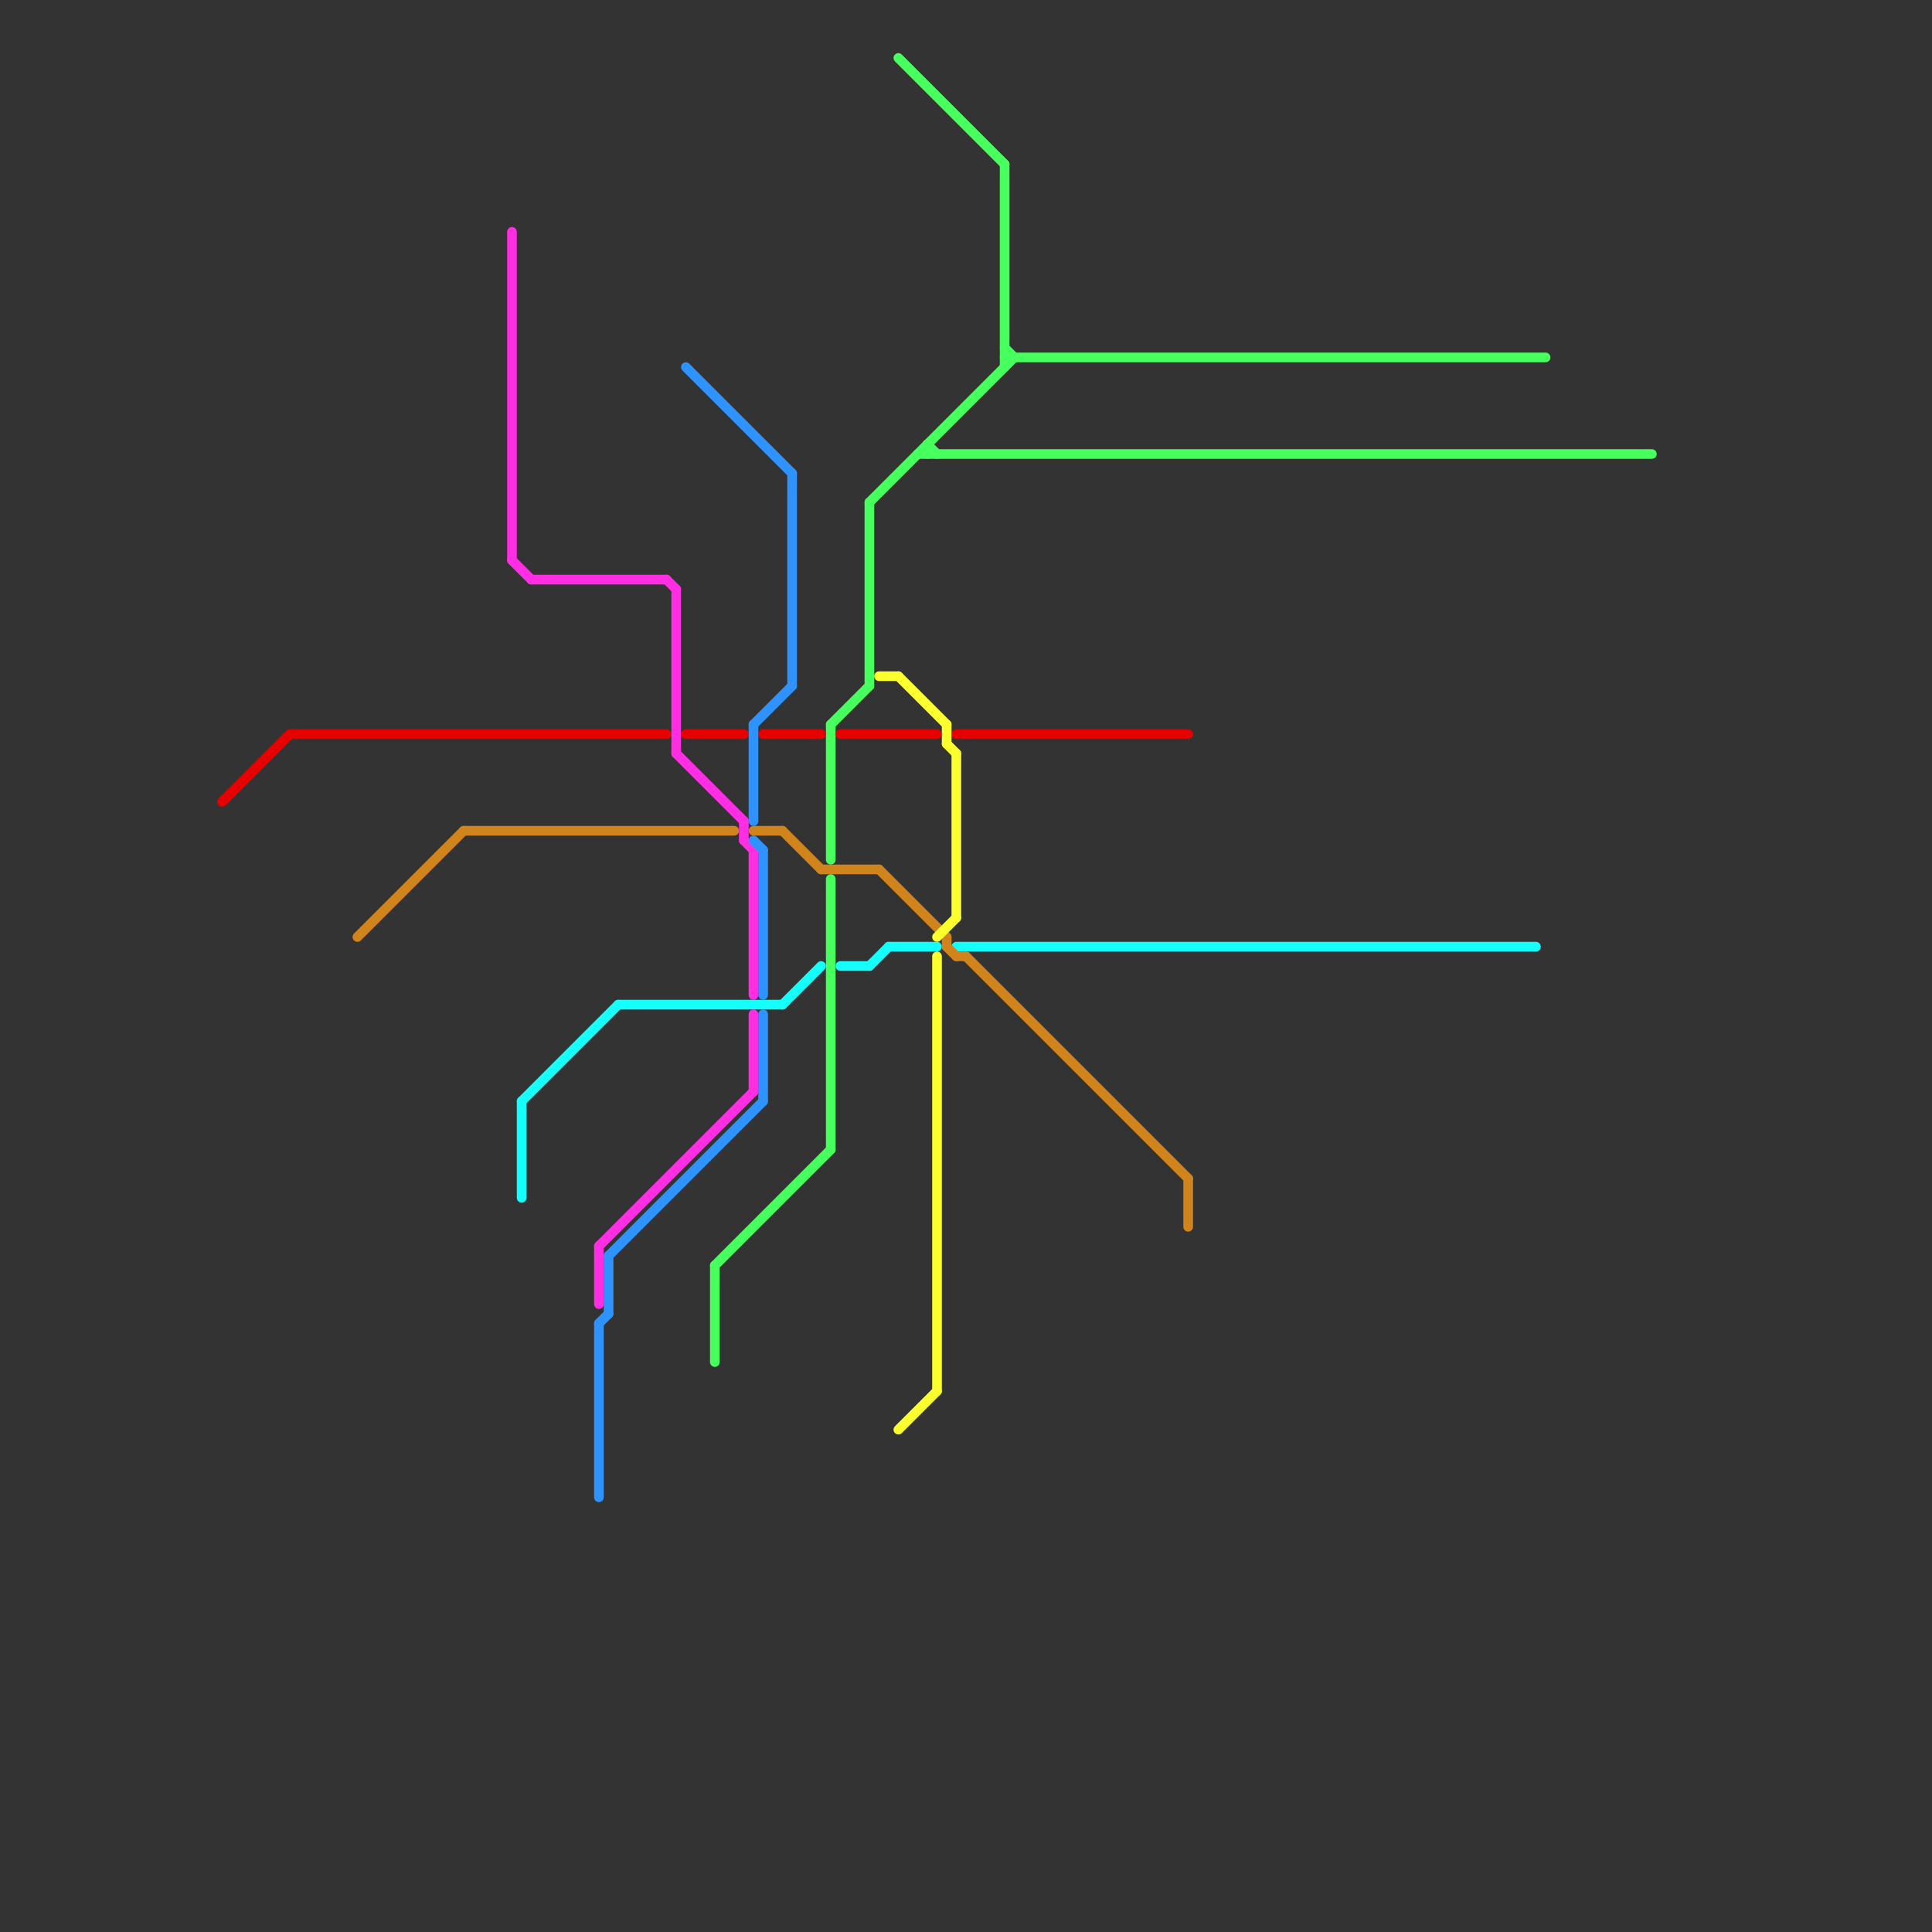 
<svg version="1.1" xmlns="http://www.w3.org/2000/svg" viewBox="0 0 200 200">
<rect x="0" y="0" width="200" height="200" fill="#333333" stroke="none"/>
<style>text { font: 1px Helvetica; font-weight: 600; white-space: pre; dominant-baseline: central; } line { stroke-width: 1; fill: none; stroke-linecap: round; stroke-linejoin: round; } .c0 { stroke: #47ff5d } .c1 { stroke: #e60000 } .c2 { stroke: #14fffb } .c3 { stroke: #d0841b } .c4 { stroke: #ff2ee3 } .c5 { stroke: #2e93ff } .c6 { stroke: #fcff2e }</style><defs><g id="wm-xf"><circle r="1.2" fill="#000"/><circle r="0.9" fill="#fff"/><circle r="0.6" fill="#000"/><circle r="0.3" fill="#fff"/></g><g id="wm"><circle r="0.6" fill="#000"/><circle r="0.3" fill="#fff"/></g></defs><line class="c0" x1="95" y1="47" x2="171" y2="47"/><line class="c0" x1="93" y1="6" x2="104" y2="17"/><line class="c0" x1="86" y1="91" x2="86" y2="119"/><line class="c0" x1="86" y1="75" x2="86" y2="89"/><line class="c0" x1="90" y1="52" x2="105" y2="37"/><line class="c0" x1="104" y1="36" x2="105" y2="37"/><line class="c0" x1="96" y1="46" x2="96" y2="47"/><line class="c0" x1="96" y1="46" x2="97" y2="47"/><line class="c0" x1="74" y1="131" x2="86" y2="119"/><line class="c0" x1="104" y1="17" x2="104" y2="38"/><line class="c0" x1="104" y1="37" x2="160" y2="37"/><line class="c0" x1="74" y1="131" x2="74" y2="141"/><line class="c0" x1="86" y1="75" x2="90" y2="71"/><line class="c0" x1="90" y1="52" x2="90" y2="71"/><line class="c1" x1="87" y1="76" x2="97" y2="76"/><line class="c1" x1="79" y1="76" x2="85" y2="76"/><line class="c1" x1="23" y1="83" x2="30" y2="76"/><line class="c1" x1="30" y1="76" x2="69" y2="76"/><line class="c1" x1="99" y1="76" x2="123" y2="76"/><line class="c1" x1="71" y1="76" x2="77" y2="76"/><line class="c2" x1="64" y1="104" x2="81" y2="104"/><line class="c2" x1="54" y1="114" x2="54" y2="124"/><line class="c2" x1="99" y1="98" x2="159" y2="98"/><line class="c2" x1="81" y1="104" x2="85" y2="100"/><line class="c2" x1="92" y1="98" x2="97" y2="98"/><line class="c2" x1="54" y1="114" x2="64" y2="104"/><line class="c2" x1="87" y1="100" x2="90" y2="100"/><line class="c2" x1="90" y1="100" x2="92" y2="98"/><line class="c3" x1="123" y1="122" x2="123" y2="127"/><line class="c3" x1="48" y1="86" x2="76" y2="86"/><line class="c3" x1="99" y1="99" x2="100" y2="99"/><line class="c3" x1="78" y1="86" x2="81" y2="86"/><line class="c3" x1="91" y1="90" x2="98" y2="97"/><line class="c3" x1="37" y1="97" x2="48" y2="86"/><line class="c3" x1="81" y1="86" x2="85" y2="90"/><line class="c3" x1="98" y1="97" x2="98" y2="98"/><line class="c3" x1="100" y1="99" x2="123" y2="122"/><line class="c3" x1="98" y1="98" x2="99" y2="99"/><line class="c3" x1="85" y1="90" x2="91" y2="90"/><line class="c4" x1="70" y1="78" x2="77" y2="85"/><line class="c4" x1="62" y1="129" x2="78" y2="113"/><line class="c4" x1="77" y1="85" x2="77" y2="87"/><line class="c4" x1="53" y1="24" x2="53" y2="58"/><line class="c4" x1="78" y1="88" x2="78" y2="103"/><line class="c4" x1="78" y1="105" x2="78" y2="113"/><line class="c4" x1="70" y1="61" x2="70" y2="78"/><line class="c4" x1="69" y1="60" x2="70" y2="61"/><line class="c4" x1="55" y1="60" x2="69" y2="60"/><line class="c4" x1="53" y1="58" x2="55" y2="60"/><line class="c4" x1="77" y1="87" x2="78" y2="88"/><line class="c4" x1="62" y1="129" x2="62" y2="135"/><line class="c5" x1="82" y1="49" x2="82" y2="71"/><line class="c5" x1="63" y1="130" x2="79" y2="114"/><line class="c5" x1="63" y1="130" x2="63" y2="136"/><line class="c5" x1="62" y1="137" x2="63" y2="136"/><line class="c5" x1="71" y1="38" x2="82" y2="49"/><line class="c5" x1="78" y1="75" x2="78" y2="85"/><line class="c5" x1="78" y1="87" x2="79" y2="88"/><line class="c5" x1="79" y1="88" x2="79" y2="103"/><line class="c5" x1="78" y1="75" x2="82" y2="71"/><line class="c5" x1="79" y1="105" x2="79" y2="114"/><line class="c5" x1="62" y1="137" x2="62" y2="155"/><line class="c6" x1="97" y1="99" x2="97" y2="144"/><line class="c6" x1="97" y1="97" x2="99" y2="95"/><line class="c6" x1="99" y1="78" x2="99" y2="95"/><line class="c6" x1="91" y1="70" x2="93" y2="70"/><line class="c6" x1="98" y1="77" x2="99" y2="78"/><line class="c6" x1="93" y1="70" x2="98" y2="75"/><line class="c6" x1="98" y1="75" x2="98" y2="77"/><line class="c6" x1="93" y1="148" x2="97" y2="144"/>
</svg>
